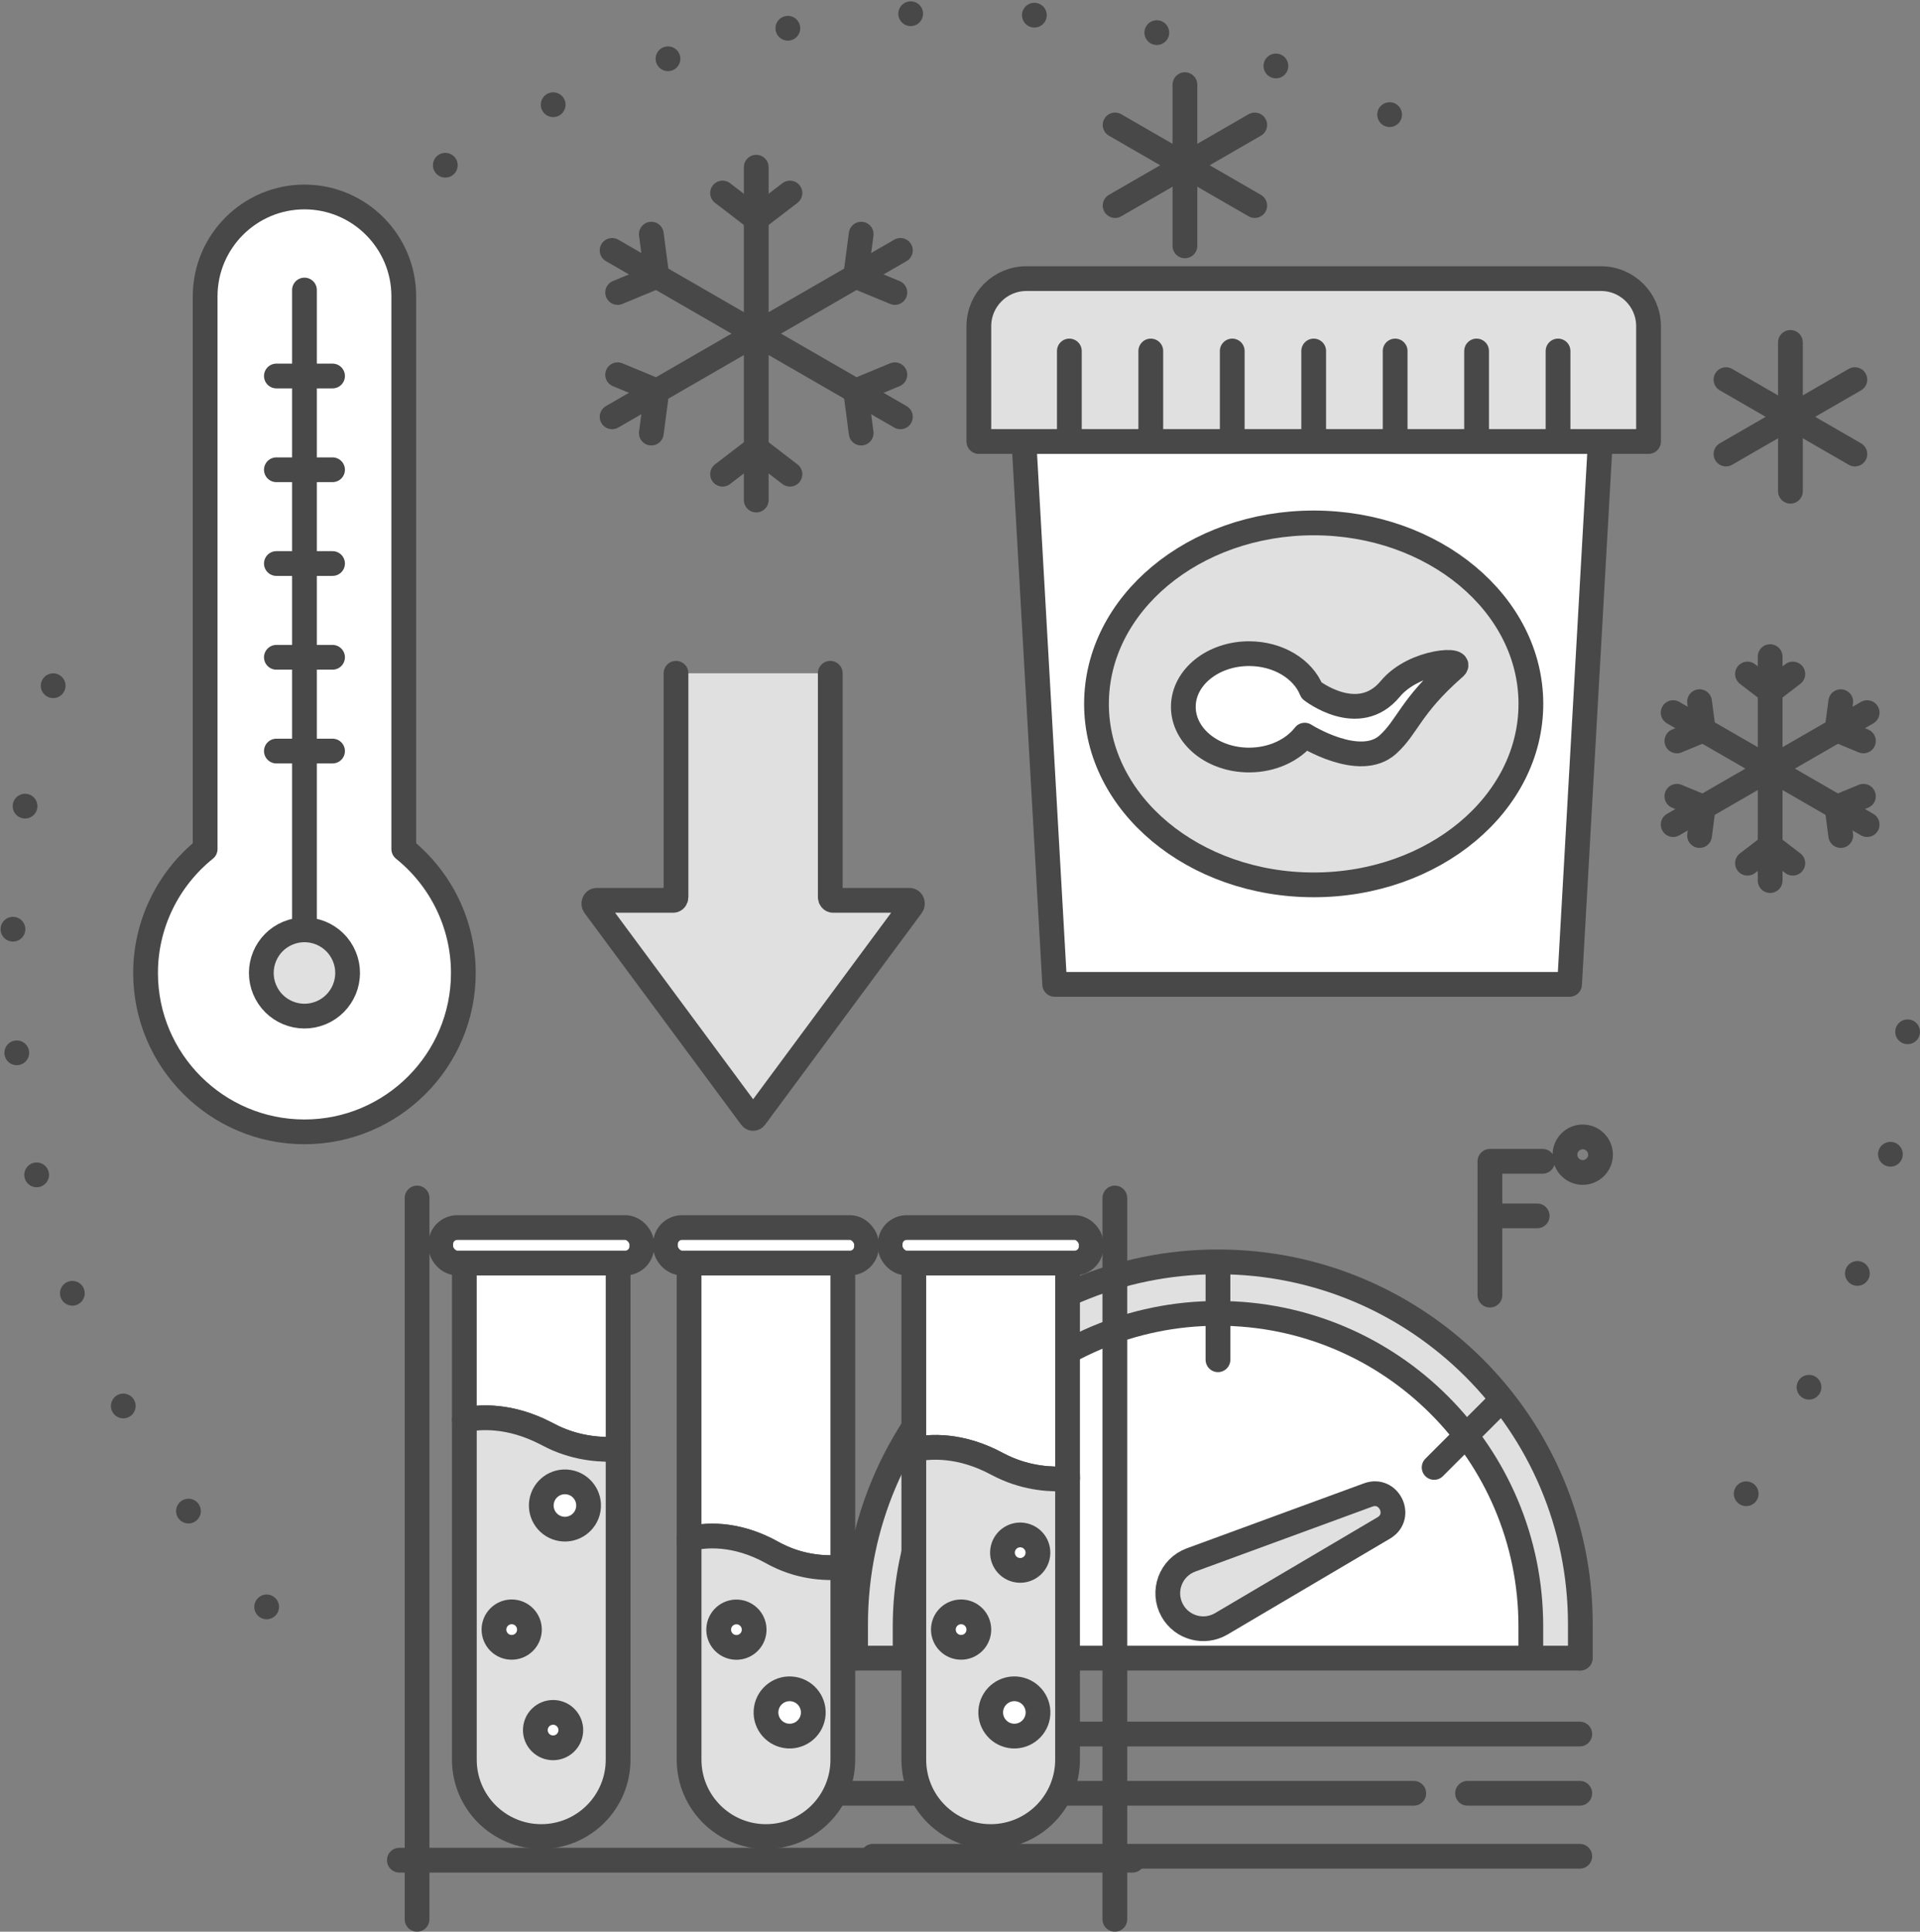 <svg xmlns="http://www.w3.org/2000/svg" id="_&#x56FE;&#x5C42;_2" data-name="&#x56FE;&#x5C42; 2" viewBox="0 0 2443.19 2458.42"><rect x="0" y="0" width="2443.19" height="2458.42" fill="#808080" stroke="none"/><defs><style>      .cls-1 {        fill: #e0e0e0;      }      .cls-1, .cls-2, .cls-3, .cls-4 {        stroke: #484848;        stroke-linecap: round;        stroke-linejoin: round;        stroke-width: 31.5px;      }      .cls-2 {        stroke-dasharray: 0 157.5;      }      .cls-2, .cls-4 {        fill: none;      }      .cls-3 {        fill: #fff;      }    </style></defs><g id="Layer_1" data-name="Layer 1"><path class="cls-2" d="M339.32,2045.07C138.65,1829.38,15.75,1540.39,15.75,1223.25c0-136.92,22.91-268.6,65.09-391.39"></path><path class="cls-2" d="M2427.44,1313.14c-19.97,270.14-129.22,515.85-298.27,707.64"></path><path class="cls-2" d="M566.65,210.28C755.77,87.27,981.31,15.75,1223.25,15.75s466.79,71.3,655.73,193.96"></path><g><path class="cls-1" d="M1056.5,856.87v284.81c0,2.3,1.54,4.16,3.44,4.16h97.63c2.98,0,4.55,4.26,2.57,6.94l-199.22,269.23c-1.37,1.85-3.76,1.85-5.13,0l-199.22-269.23c-1.98-2.68-.41-6.94,2.57-6.94h97.63c1.9,0,3.44-1.86,3.44-4.16v-284.81"></path><g><path class="cls-3" d="M387.43,1440.49c-111.49,0-202.2-90.71-202.2-202.2,0-62.37,28.87-120.01,75.82-157.69V377.07c0-69.68,56.7-126.37,126.37-126.37s126.37,56.69,126.37,126.37v703.53c46.96,37.68,75.82,95.32,75.82,157.69,0,111.49-90.71,202.2-202.2,202.2Z"></path><line class="cls-4" x1="387.43" y1="369.12" x2="387.43" y2="1238.29"></line><circle class="cls-1" cx="387.43" cy="1238.29" r="54.9" transform="translate(-444.38 242.52) rotate(-22.5)"></circle><line class="cls-4" x1="351.69" y1="955.86" x2="423.16" y2="955.86"></line><line class="cls-4" x1="351.69" y1="836.53" x2="423.16" y2="836.53"></line><line class="cls-4" x1="351.69" y1="717.19" x2="423.16" y2="717.19"></line><line class="cls-4" x1="351.69" y1="597.86" x2="423.16" y2="597.86"></line><line class="cls-4" x1="351.69" y1="478.53" x2="423.16" y2="478.53"></line></g></g><g><g><g><polygon class="cls-3" points="1997.26 1252.82 1342.1 1252.82 1302.97 561.87 2036.38 561.87 1997.26 1252.82"></polygon><path class="cls-1" d="M1306.11,354.59h731.1c33.41,0,60.54,27.13,60.54,60.54v146.75h-852.17v-146.75c0-33.41,27.13-60.54,60.54-60.54Z"></path></g><line class="cls-3" x1="1360.74" y1="561.37" x2="1360.74" y2="446.71"></line><line class="cls-3" x1="1464.38" y1="561.37" x2="1464.38" y2="446.71"></line><line class="cls-3" x1="1568.02" y1="561.37" x2="1568.02" y2="446.71"></line><line class="cls-3" x1="1671.66" y1="561.37" x2="1671.66" y2="446.71"></line><line class="cls-3" x1="1775.31" y1="561.37" x2="1775.31" y2="446.71"></line><line class="cls-3" x1="1878.95" y1="561.37" x2="1878.95" y2="446.71"></line><line class="cls-3" x1="1982.59" y1="561.37" x2="1982.59" y2="446.71"></line><ellipse class="cls-1" cx="1671.66" cy="895.83" rx="276.38" ry="230.32"></ellipse><path class="cls-3" d="M1849.69,850.64c18.44-13.76-49.73-11.12-80.61,26.12-40.45,48.77-100.09,1.95-100.09,1.95-10.88-27.16-42.39-46.81-79.58-46.81-46.19,0-83.63,30.31-83.63,67.69s37.44,67.69,83.63,67.69c29.84,0,56.03-12.65,70.83-31.68,0,0,70.08,44.55,105.96,11.9,25.33-23.04,28.08-47.91,83.48-96.87Z"></path></g><g><g><line class="cls-4" x1="1507.81" y1="107.75" x2="1507.81" y2="312.92"></line><line class="cls-4" x1="1418.96" y1="159.04" x2="1596.65" y2="261.63"></line><line class="cls-4" x1="1418.96" y1="261.63" x2="1596.65" y2="159.04"></line></g><g><line class="cls-4" x1="2278.3" y1="435.79" x2="2278.3" y2="625.2"></line><line class="cls-4" x1="2196.29" y1="483.14" x2="2360.32" y2="577.84"></line><line class="cls-4" x1="2196.29" y1="577.84" x2="2360.32" y2="483.14"></line></g><g><g><line class="cls-4" x1="962.32" y1="212.78" x2="962.32" y2="636.4"></line><line class="cls-4" x1="1005.2" y1="245.67" x2="962.32" y2="278.56"></line><line class="cls-4" x1="962.32" y1="570.62" x2="1005.2" y2="603.51"></line><line class="cls-4" x1="919.45" y1="603.51" x2="962.32" y2="570.62"></line><line class="cls-4" x1="962.32" y1="278.56" x2="919.45" y2="245.67"></line></g><g><line class="cls-4" x1="778.89" y1="318.69" x2="1145.76" y2="530.49"></line><line class="cls-4" x1="828.81" y1="298" x2="835.86" y2="351.57"></line><line class="cls-4" x1="1088.79" y1="497.61" x2="1138.71" y2="476.92"></line><line class="cls-4" x1="1095.84" y1="551.18" x2="1088.79" y2="497.61"></line><line class="cls-4" x1="835.86" y1="351.57" x2="785.94" y2="372.26"></line></g><g><line class="cls-4" x1="778.89" y1="530.49" x2="1145.76" y2="318.69"></line><line class="cls-4" x1="785.94" y1="476.92" x2="835.86" y2="497.61"></line><line class="cls-4" x1="1088.79" y1="351.57" x2="1095.84" y2="298"></line><line class="cls-4" x1="1138.71" y1="372.26" x2="1088.79" y2="351.57"></line><line class="cls-4" x1="835.86" y1="497.61" x2="828.81" y2="551.18"></line></g></g><g><g><line class="cls-4" x1="2252.5" y1="835.68" x2="2252.5" y2="1120.72"></line><line class="cls-4" x1="2281.35" y1="857.81" x2="2252.5" y2="879.94"></line><line class="cls-4" x1="2252.51" y1="1076.46" x2="2281.35" y2="1098.59"></line><line class="cls-4" x1="2223.66" y1="1098.59" x2="2252.51" y2="1076.46"></line><line class="cls-4" x1="2252.5" y1="879.94" x2="2223.66" y2="857.81"></line></g><g><line class="cls-4" x1="2129.08" y1="906.94" x2="2375.93" y2="1049.46"></line><line class="cls-4" x1="2162.67" y1="893.02" x2="2167.41" y2="929.07"></line><line class="cls-4" x1="2337.6" y1="1027.33" x2="2371.19" y2="1013.41"></line><line class="cls-4" x1="2342.34" y1="1063.38" x2="2337.6" y2="1027.33"></line><line class="cls-4" x1="2167.41" y1="929.07" x2="2133.82" y2="942.99"></line></g><g><line class="cls-4" x1="2129.08" y1="1049.46" x2="2375.93" y2="906.94"></line><line class="cls-4" x1="2133.82" y1="1013.41" x2="2167.41" y2="1027.33"></line><line class="cls-4" x1="2337.6" y1="929.07" x2="2342.34" y2="893.02"></line><line class="cls-4" x1="2371.19" y1="942.99" x2="2337.6" y2="929.07"></line><line class="cls-4" x1="2167.41" y1="1027.33" x2="2162.67" y2="1063.38"></line></g></g></g></g><g><g><path class="cls-1" d="M2010.98,2110.25v-43.17c0-254.67-206.45-461.13-461.13-461.13s-461.13,206.45-461.13,461.13v43.17"></path><path class="cls-3" d="M1947.95,2106.85v-37.27c0-219.86-178.23-398.09-398.09-398.09s-398.09,178.23-398.09,398.09v37.27"></path><line class="cls-3" x1="1549.86" y1="1612.44" x2="1549.86" y2="1730.54"></line><line class="cls-3" x1="1183.16" y1="1787.5" x2="1259.76" y2="1864.1"></line><line class="cls-3" x1="1905" y1="1787.5" x2="1824.92" y2="1867.58"></line><line class="cls-3" x1="1088.73" y1="2110.25" x2="2010.25" y2="2110.25"></line><line class="cls-3" x1="2010.25" y1="2206.89" x2="1175.33" y2="2206.89"></line><line class="cls-3" x1="1799.01" y1="2282.29" x2="1045.15" y2="2282.29"></line><line class="cls-3" x1="2010.25" y1="2282.29" x2="1867.44" y2="2282.29"></line><line class="cls-3" x1="2010.25" y1="2362.44" x2="1110.73" y2="2362.44"></line><path class="cls-1" d="M1491.84,2049.92c12.43,22.01,40.51,29.53,62.28,16.68l207.24-122.33c23.82-14.8,6.01-51.32-20.32-41.66l-225.43,82.7c-26.16,9.6-37.47,40.35-23.77,64.61h0Z"></path></g><g><polyline class="cls-4" points="1895.91 1648.31 1895.91 1477.98 1962.92 1477.98"></polyline><line class="cls-4" x1="1956.06" y1="1547.45" x2="1895.91" y2="1547.45"></line><circle class="cls-4" cx="2014.03" cy="1469.55" r="22.63"></circle></g><g><g><path class="cls-3" d="M786.54,1607.46v236.72c-18.89,1.31-50.46,.19-82.98-15.41-.38-.19-.66-.28-1.03-.56-1.69-.75-3.38-1.6-5.07-2.54-1.13-.56-2.26-1.22-3.29-1.69-45.39-23.3-82.98-21.14-103.28-16.91v-199.6h195.65Z"></path><path class="cls-1" d="M786.54,1844.18v395.34c0,54.03-43.79,97.82-97.83,97.82-26.97,0-51.4-11-69.16-28.66-17.67-17.67-28.66-42.1-28.66-69.16v-432.46c20.3-4.23,57.89-6.39,103.28,16.91,1.03,.47,2.16,1.13,3.29,1.69,1.69,.94,3.38,1.78,5.07,2.54,.37,.28,.66,.38,1.03,.56,32.51,15.6,64.09,16.72,82.98,15.41Z"></path><rect class="cls-3" x="560.83" y="1562.29" width="255.84" height="45.15" rx="21.1" ry="21.1"></rect><circle class="cls-3" cx="651.13" cy="2073.96" r="22.57" transform="translate(-1275.8 1067.87) rotate(-45)"></circle><circle class="cls-3" cx="718.85" cy="1915.95" r="30.1" transform="translate(-1287.5 2318.61) rotate(-80.78)"></circle><circle class="cls-3" cx="703.8" cy="2201.88" r="22.57" transform="translate(-1350.83 1142.58) rotate(-45)"></circle></g><g><path class="cls-3" d="M1072.49,1607.46v386.98c-17.2,1.69-49.81,1.69-83.35-15.13-2.07-.94-4.04-2.07-6.11-3.19-48.11-26.88-87.67-22.37-106.19-17.67v-350.99h195.65Z"></path><path class="cls-1" d="M1072.49,1994.44v245.08c0,54.03-43.79,97.82-97.82,97.82-27.07,0-51.5-11-69.16-28.66s-28.66-42.1-28.66-69.16v-281.07c18.51-4.7,58.08-9.21,106.19,17.67,2.07,1.13,4.04,2.26,6.11,3.19,33.55,16.82,66.15,16.82,83.35,15.13Z"></path><rect class="cls-3" x="846.77" y="1562.29" width="255.84" height="45.15" rx="21.1" ry="21.1"></rect><line class="cls-4" x1="876.84" y1="1963.9" x2="876.84" y2="1958.45"></line><line class="cls-4" x1="1072.49" y1="1994.44" x2="1072.49" y2="1990.68"></line><circle class="cls-3" cx="937.07" cy="2073.96" r="22.57" transform="translate(-1260.22 2666.72) rotate(-80.78)"></circle><circle class="cls-3" cx="1004.79" cy="2179.31" r="30.1" transform="translate(-1307.33 2822.04) rotate(-80.78)"></circle></g><g><path class="cls-3" d="M1358.45,1607.46v274.4c-18.51,1.31-50.27,.38-83.07-15.5-2.07-.94-4.13-1.98-6.2-3.1-46.99-25.47-86.08-22.74-106.37-18.42v-237.38h195.65Z"></path><path class="cls-1" d="M1358.45,1881.86v357.66c0,54.03-43.79,97.82-97.82,97.82-26.97,0-51.5-11-69.16-28.66-17.76-17.67-28.66-42.1-28.66-69.16v-394.68c20.3-4.32,59.39-7.05,106.37,18.42,2.07,1.13,4.13,2.16,6.2,3.1,32.8,15.88,64.56,16.82,83.07,15.5Z"></path><rect class="cls-3" x="1132.71" y="1562.29" width="255.84" height="45.15" rx="21.1" ry="21.1"></rect><line class="cls-4" x1="1162.8" y1="1851.42" x2="1162.8" y2="1844.84"></line><line class="cls-4" x1="1358.45" y1="1881.86" x2="1358.45" y2="1877.45"></line><circle class="cls-3" cx="1223" cy="2073.96" r="22.57" transform="translate(-1108.3 1472.24) rotate(-45)"></circle><circle class="cls-3" cx="1290.73" cy="2179.31" r="30.1" transform="translate(-1067.19 3104.28) rotate(-80.78)"></circle><circle class="cls-3" cx="1298.25" cy="1976.14" r="22.57" transform="translate(-923.31 2785.64) rotate(-76.72)"></circle></g><line class="cls-4" x1="530.73" y1="1524.66" x2="530.73" y2="2442.67"></line><line class="cls-4" x1="1418.64" y1="1524.66" x2="1418.64" y2="2442.67"></line><line class="cls-4" x1="1441.22" y1="2367.43" x2="508.16" y2="2367.43"></line></g></g></g></svg>